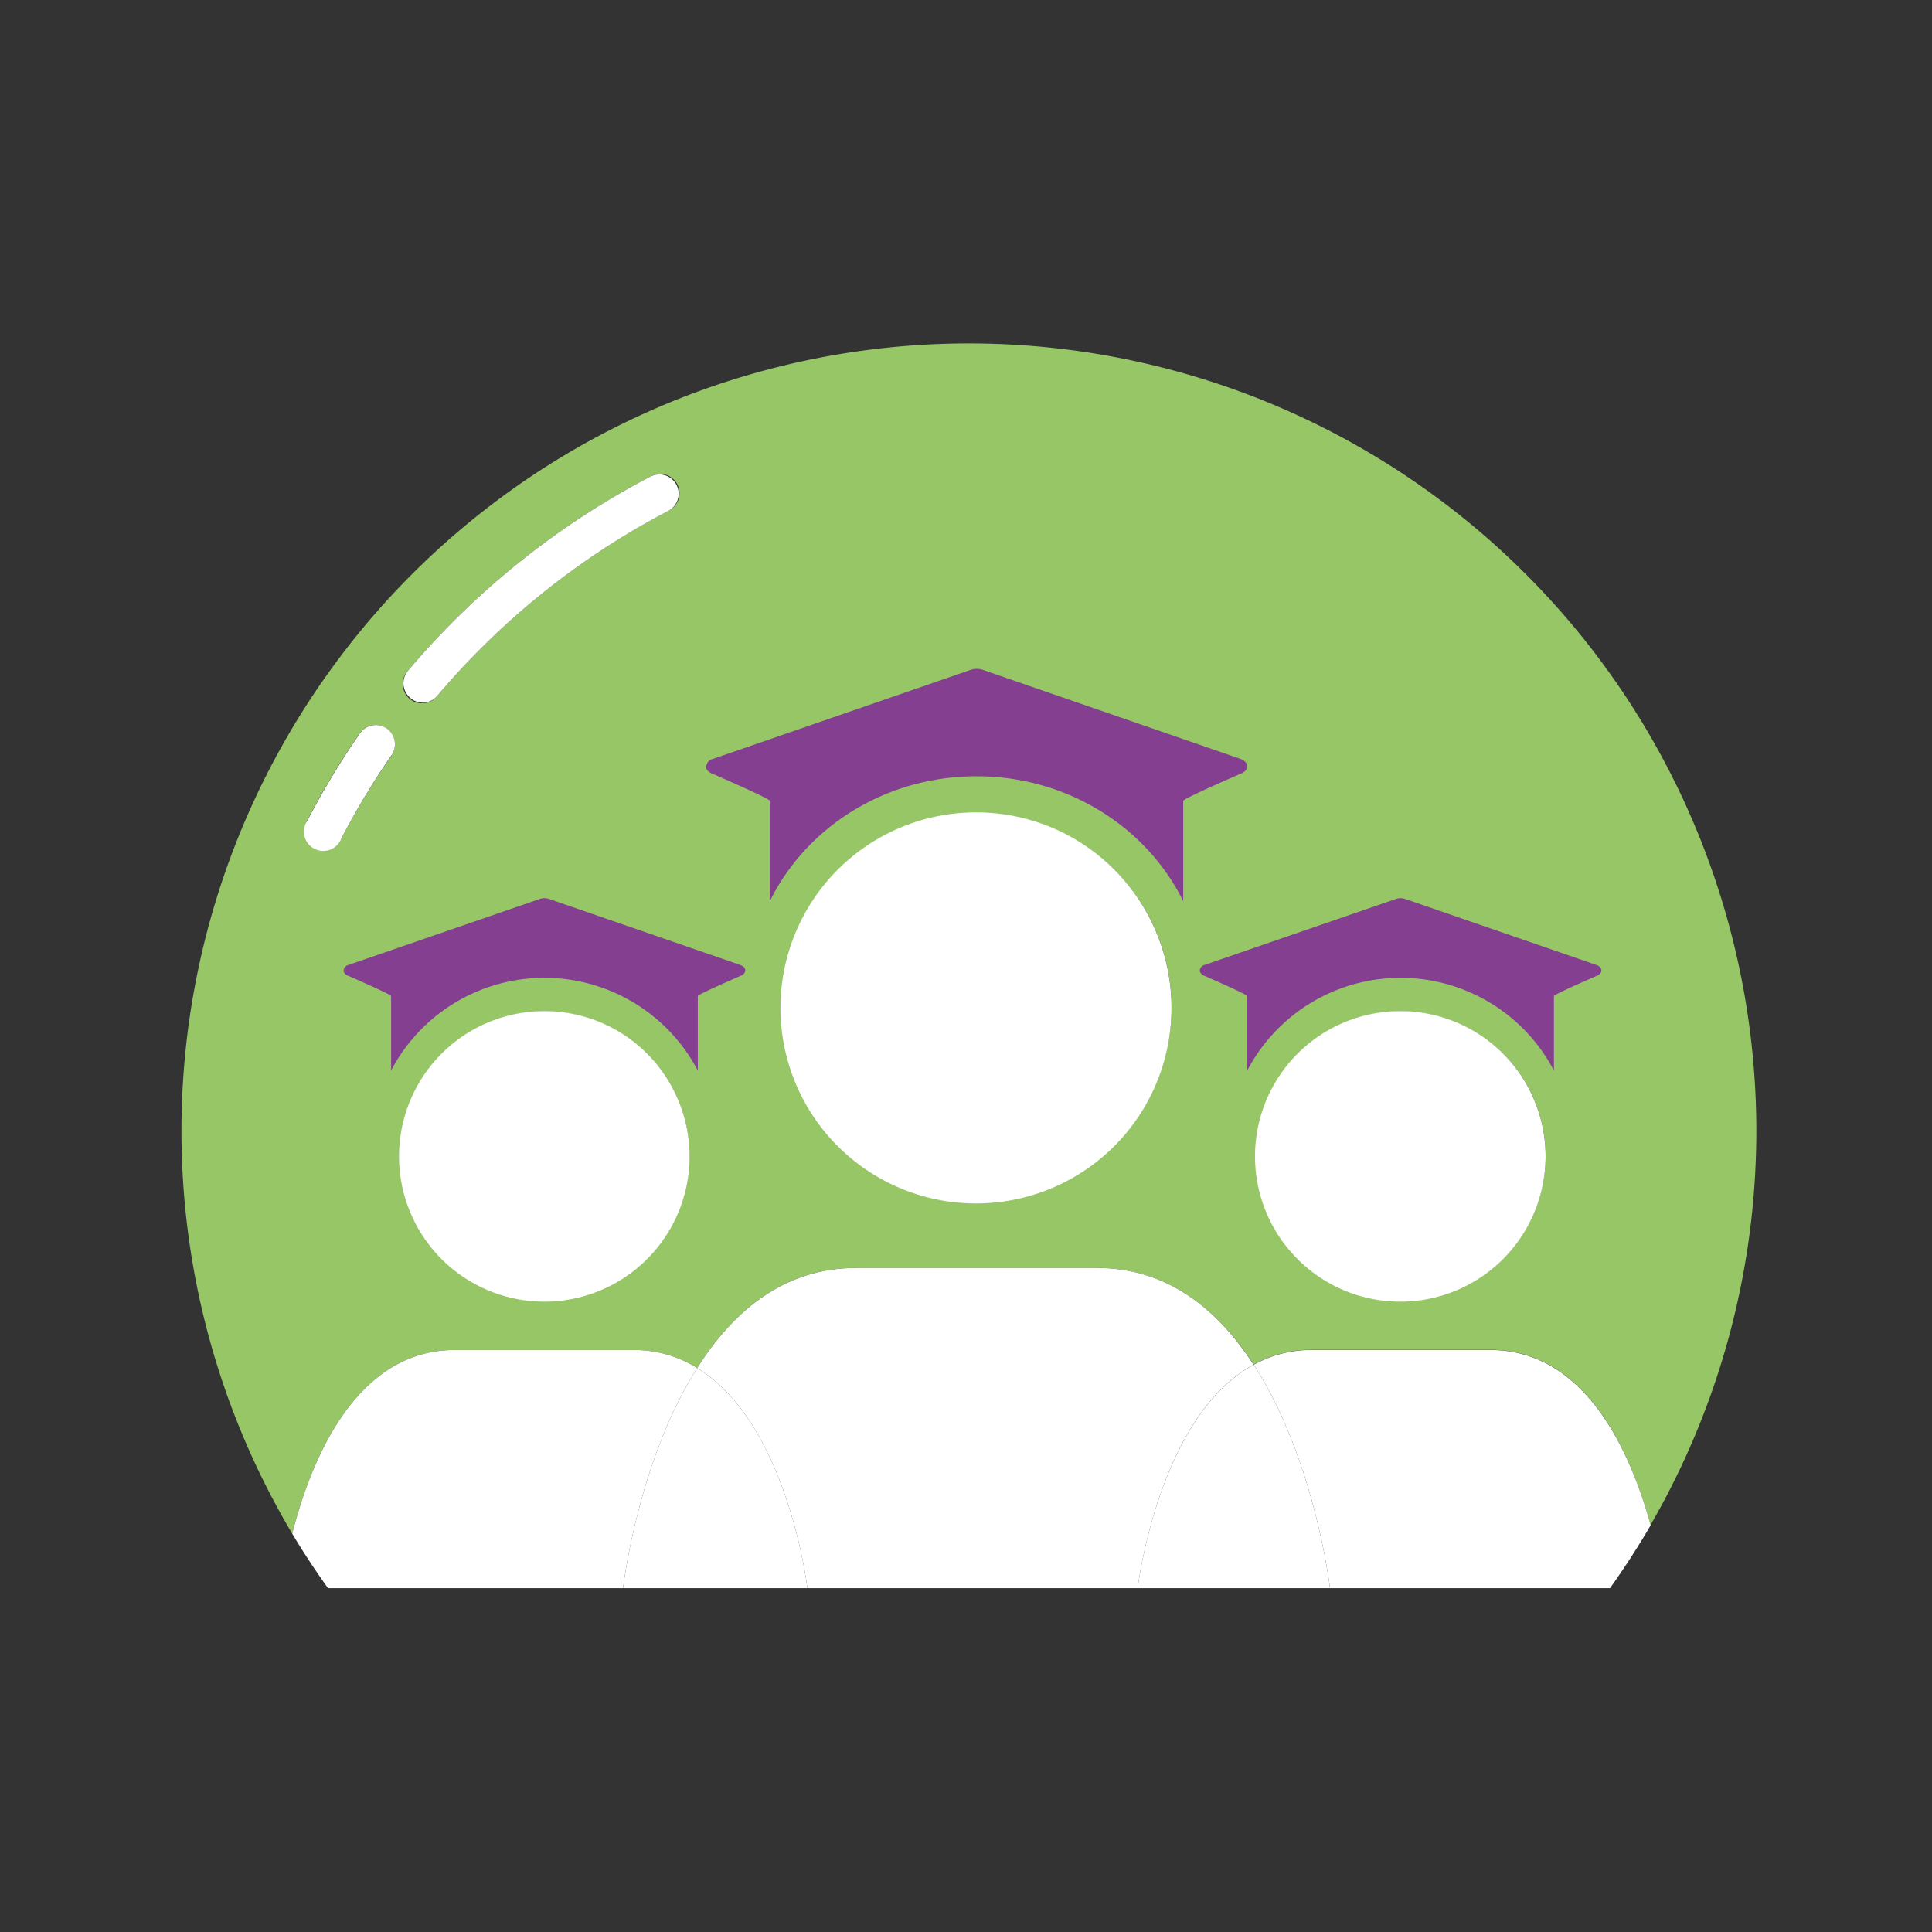 <svg id="Layer_1" data-name="Layer 1" xmlns="http://www.w3.org/2000/svg" viewBox="0 0 300 300"><rect x="0" y="0" width="300" height="300" fill="#333333" stroke="none"/><defs><style>.cls-2{fill:#fff}.cls-3{fill:#843f91}</style></defs><path d="M150.46 53.33A122.28 122.28 0 0045.38 238.15c2.77-10.92 9.66-28.52 25.24-28.52h27.85a18.48 18.48 0 019.79 2.8c5.46-8.65 13.35-15.54 24.65-15.54h37.45c11.07 0 18.87 6.62 24.32 15a18.38 18.38 0 018.88-2.29h27.85c15 0 21.9 16.25 24.88 27.21A122.26 122.26 0 00150.46 53.33zm-87.13 50.84A125.06 125.06 0 01101 74a3 3 0 112.78 5.31 119.26 119.26 0 00-35.88 28.74 3 3 0 11-4.57-3.88zm-2.51 13.12A120.12 120.12 0 0053 130.2a3 3 0 01-5.32-2.76 124.31 124.31 0 018.16-13.56 3 3 0 014.94 3.41zM84.54 202a22.48 22.48 0 1122.52-22.51A22.51 22.51 0 0184.54 202zm67.1-15.35a30.21 30.21 0 1130.27-30.27 30.28 30.28 0 01-30.27 30.31zM217.48 202A22.48 22.48 0 11240 179.53 22.51 22.51 0 01217.48 202z" fill="#97c667"/><path class="cls-2" d="M170.36 196.89h-37.45c-11.3 0-19.19 6.89-24.65 15.54 14.07 8.56 17.11 34.18 17.11 34.18h51.29s3.17-26.71 18-34.69c-5.43-8.41-13.23-15.03-24.3-15.03z"/><path class="cls-3" d="M110.68 120.17s8.86 3.83 8.86 4.19v15.58c5.62-11.44 17.86-19.4 32.1-19.4s26.48 8 32.09 19.4v-15.58c0-.36 8.86-4.19 8.86-4.19.66-.23 1.08-.68 1.08-1.17s-.42-.94-1.08-1.17l-40-13.82a2.93 2.93 0 00-1.85 0l-40 13.82a1.35 1.35 0 00-1.07 1.17c-.06.49.33.94 1.01 1.17z"/><path class="cls-2" d="M151.64 126.15a30.36 30.36 0 1027.45 17.58 30.24 30.24 0 00-27.45-17.58zM85 246.61h11.75S99 227 108.26 212.43a18.48 18.48 0 00-9.79-2.8H70.62c-15.58 0-22.47 17.6-25.24 28.52 1.73 2.9 3.59 5.72 5.55 8.46H85z"/><path class="cls-2" d="M108.26 212.43C99 227 96.75 246.61 96.75 246.61h28.62s-3.04-25.61-17.11-34.18zM84.54 157A22.56 22.56 0 10105 170.09 22.49 22.49 0 0084.54 157zm146.87 52.63h-27.85a18.38 18.38 0 00-8.88 2.29c9.49 14.63 11.84 34.69 11.84 34.69H250q3.38-4.73 6.31-9.77c-3-10.96-9.92-27.21-24.9-27.21z"/><path class="cls-2" d="M176.66 246.61h29.86s-2.35-20.06-11.84-34.69c-14.85 7.98-18.02 34.69-18.02 34.69z"/><path class="cls-3" d="M186.3 150.69c0 .37.31.7.8.87 0 0 6.57 2.85 6.57 3.11v11.56a26.89 26.89 0 0147.62 0v-11.56c0-.26 6.57-3.11 6.57-3.11.49-.17.8-.5.8-.87s-.31-.69-.8-.86l-29.7-10.25a2.14 2.14 0 00-1.37 0l-29.7 10.24a1 1 0 00-.79.87zm-132.94 0c0 .37.31.7.8.87 0 0 6.57 2.85 6.57 3.11v11.56a26.89 26.89 0 0147.62 0v-11.56c0-.26 6.57-3.11 6.57-3.11.49-.17.8-.5.8-.87s-.31-.69-.8-.86l-29.7-10.25a2.14 2.14 0 00-1.37 0l-29.7 10.24a1 1 0 00-.79.87z"/><path class="cls-2" d="M217.48 157a22.56 22.56 0 1020.43 13.08A22.49 22.49 0 00217.48 157z"/><path d="M151.64 126.15a30.36 30.36 0 1027.45 17.58 30.24 30.24 0 00-27.45-17.58zM217.48 157a22.56 22.56 0 1020.43 13.08A22.49 22.49 0 00217.48 157zm-132.94 0A22.56 22.56 0 10105 170.09 22.49 22.49 0 0084.54 157z" fill="none"/><path class="cls-2" d="M60.06 113.12a3 3 0 00-4.18.76 124.31 124.31 0 00-8.16 13.56A3 3 0 1053 130.2a120.12 120.12 0 017.78-12.91 3 3 0 00-.72-4.17zm5.55-4.01a3 3 0 002.29-1.06 119.26 119.26 0 0135.85-28.71A3 3 0 10101 74a125.06 125.06 0 00-37.64 30.14 3 3 0 00.35 4.23 3 3 0 001.9.74z"/></svg>